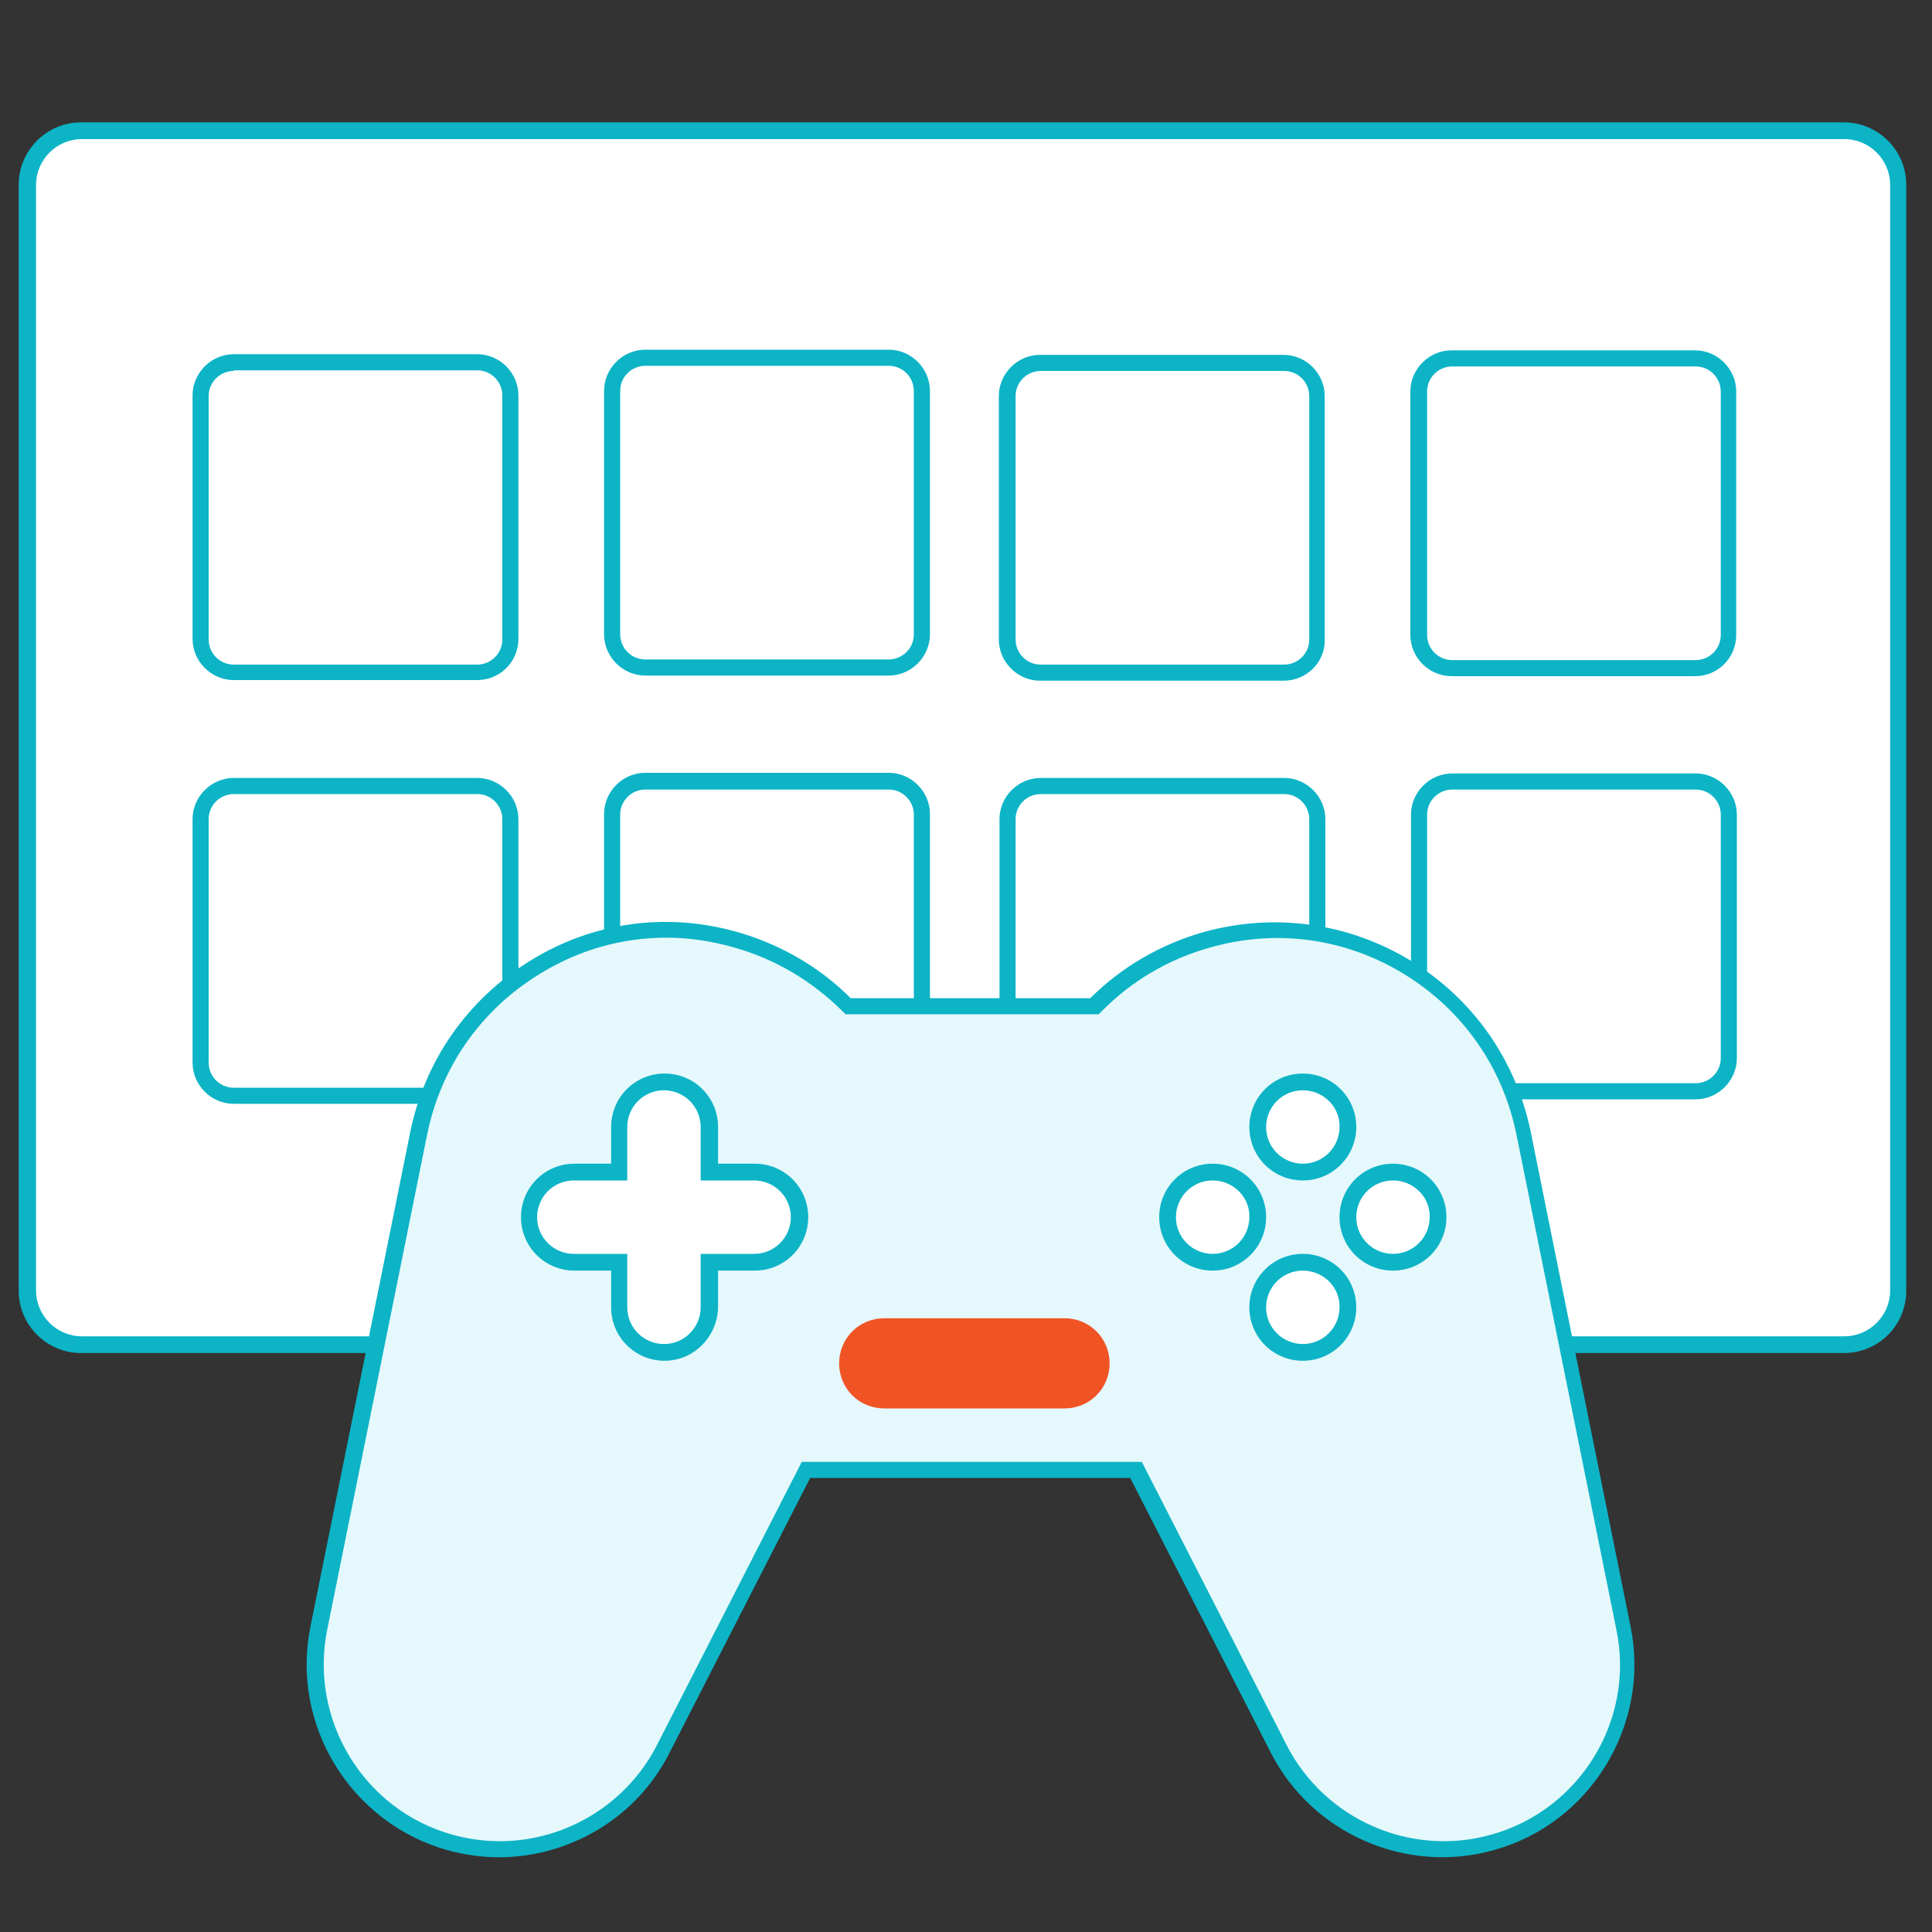 <?xml version="1.0" encoding="utf-8"?>
<!-- Generator: Adobe Illustrator 24.2.3, SVG Export Plug-In . SVG Version: 6.00 Build 0)  -->
<svg version="1.2" baseProfile="tiny" id="Layer_1" xmlns="http://www.w3.org/2000/svg" xmlns:xlink="http://www.w3.org/1999/xlink"
	 x="0px" y="0px" viewBox="0 0 300 300" overflow="visible" xml:space="preserve">
<rect x="0" y="0" width="300" height="300" fill="#333333" stroke="none"/>
<g>
	<path fill="#FFFFFF" d="M286.3,208.9l-273.7,0c-4.6,0-8.4-3.8-8.4-8.4l0-171.7c0-4.6,3.8-8.4,8.4-8.4l273.7,0
		c4.6,0,8.4,3.8,8.4,8.4l0,171.7C294.7,205.1,291,208.9,286.3,208.9z"/>
	<path fill="#0CB4C6" d="M286.3,210.1l-273.7,0c-5.3,0-9.7-4.3-9.7-9.7V28.7c0-5.3,4.3-9.7,9.7-9.7l273.7,0c5.3,0,9.7,4.3,9.7,9.7
		v171.7C296,205.8,291.7,210.1,286.3,210.1z M12.7,21.6c-3.9,0-7.1,3.2-7.1,7.1v171.7c0,3.9,3.2,7.1,7.1,7.1l273.7,0
		c3.9,0,7.1-3.2,7.1-7.1V28.7c0-3.9-3.2-7.1-7.1-7.1L12.7,21.6z"/>
</g>
<g>
	<g>
		<path fill="#FFFFFF" d="M74.1,104.4H36.3c-2.8,0-5.1-2.3-5.1-5.1V61.4c0-2.8,2.3-5.1,5.1-5.1h37.8c2.8,0,5.1,2.3,5.1,5.1v37.8
			C79.2,102.1,76.9,104.4,74.1,104.4z"/>
		<path fill="#0CB4C6" d="M74.1,105.6H36.3c-3.5,0-6.4-2.9-6.4-6.4V61.4c0-3.5,2.9-6.4,6.4-6.4h37.8c3.5,0,6.4,2.9,6.4,6.4v37.8
			C80.5,102.8,77.6,105.6,74.1,105.6z M36.3,57.6c-2.1,0-3.9,1.7-3.9,3.9v37.8c0,2.1,1.7,3.9,3.9,3.9h37.8c2.1,0,3.9-1.7,3.9-3.9
			V61.4c0-2.1-1.7-3.9-3.9-3.9H36.3z"/>
	</g>
	<g>
		<path fill="#FFFFFF" d="M138,103.6h-37.8c-2.8,0-5.1-2.3-5.1-5.1V60.7c0-2.8,2.3-5.1,5.1-5.1H138c2.8,0,5.1,2.3,5.1,5.1v37.8
			C143.1,101.3,140.8,103.6,138,103.6z"/>
		<path fill="#0CB4C6" d="M138,104.9h-37.8c-3.5,0-6.4-2.9-6.4-6.4V60.7c0-3.5,2.9-6.4,6.4-6.4H138c3.5,0,6.4,2.9,6.4,6.4v37.8
			C144.4,102,141.5,104.9,138,104.9z M100.2,56.8c-2.1,0-3.9,1.7-3.9,3.9v37.8c0,2.1,1.7,3.9,3.9,3.9H138c2.1,0,3.9-1.7,3.9-3.9
			V60.7c0-2.1-1.7-3.9-3.9-3.9H100.2z"/>
	</g>
	<g>
		<path fill="#FFFFFF" d="M74.1,170.1H36.3c-2.8,0-5.1-2.3-5.1-5.1v-37.8c0-2.8,2.3-5.1,5.1-5.1h37.8c2.8,0,5.1,2.3,5.1,5.1V165
			C79.3,167.8,77,170.1,74.1,170.1z"/>
		<path fill="#0CB4C6" d="M74.1,171.4H36.3c-3.5,0-6.4-2.9-6.4-6.4v-37.8c0-3.5,2.9-6.4,6.4-6.4h37.8c3.5,0,6.4,2.9,6.4,6.4V165
			C80.5,168.5,77.6,171.4,74.1,171.4z M36.3,123.3c-2.1,0-3.9,1.7-3.9,3.9V165c0,2.1,1.7,3.9,3.9,3.9h37.8c2.1,0,3.9-1.7,3.9-3.9
			v-37.8c0-2.1-1.7-3.9-3.9-3.9H36.3z"/>
	</g>
	<g>
		<path fill="#FFFFFF" d="M138,169.4h-37.8c-2.8,0-5.1-2.3-5.1-5.1v-37.8c0-2.8,2.3-5.1,5.1-5.1H138c2.8,0,5.1,2.3,5.1,5.1v37.8
			C143.2,167.1,140.9,169.4,138,169.4z"/>
		<path fill="#0CB4C6" d="M138,170.6h-37.8c-3.5,0-6.4-2.9-6.4-6.4v-37.8c0-3.5,2.9-6.4,6.4-6.4H138c3.5,0,6.4,2.9,6.4,6.4v37.8
			C144.4,167.8,141.5,170.6,138,170.6z M100.2,122.6c-2.1,0-3.9,1.7-3.9,3.9v37.8c0,2.1,1.7,3.9,3.9,3.9H138c2.1,0,3.9-1.7,3.9-3.9
			v-37.8c0-2.1-1.7-3.9-3.9-3.9H100.2z"/>
	</g>
</g>
<g>
	<g>
		<path fill="#FFFFFF" d="M199.3,104.4h-37.8c-2.8,0-5.1-2.3-5.1-5.1V61.5c0-2.8,2.3-5.1,5.1-5.1h37.8c2.8,0,5.1,2.3,5.1,5.1v37.8
			C204.5,102.1,202.2,104.4,199.3,104.4z"/>
		<path fill="#0CB4C6" d="M199.3,105.7h-37.8c-3.5,0-6.4-2.9-6.4-6.4V61.5c0-3.5,2.9-6.4,6.4-6.4h37.8c3.5,0,6.4,2.9,6.4,6.4v37.8
			C205.8,102.8,202.9,105.7,199.3,105.7z M161.6,57.6c-2.1,0-3.9,1.7-3.9,3.9v37.8c0,2.1,1.7,3.9,3.9,3.9h37.8
			c2.1,0,3.9-1.7,3.9-3.9V61.5c0-2.1-1.7-3.9-3.9-3.9H161.6z"/>
	</g>
	<g>
		<path fill="#FFFFFF" d="M263.2,103.7h-37.8c-2.8,0-5.1-2.3-5.1-5.1V60.8c0-2.8,2.3-5.1,5.1-5.1h37.8c2.8,0,5.1,2.3,5.1,5.1v37.8
			C268.4,101.4,266.1,103.7,263.2,103.7z"/>
		<path fill="#0CB4C6" d="M263.2,105h-37.8c-3.5,0-6.4-2.9-6.4-6.4V60.8c0-3.5,2.9-6.4,6.4-6.4h37.8c3.5,0,6.4,2.9,6.4,6.4v37.8
			C269.6,102.1,266.8,105,263.2,105z M225.5,56.9c-2.1,0-3.9,1.7-3.9,3.9v37.8c0,2.1,1.7,3.9,3.9,3.9h37.8c2.1,0,3.9-1.7,3.9-3.9
			V60.8c0-2.1-1.7-3.9-3.9-3.9H225.5z"/>
	</g>
	<g>
		<path fill="#FFFFFF" d="M199.4,170.2h-37.8c-2.8,0-5.1-2.3-5.1-5.1v-37.8c0-2.8,2.3-5.1,5.1-5.1h37.8c2.8,0,5.1,2.3,5.1,5.1V165
			C204.5,167.9,202.2,170.2,199.4,170.2z"/>
		<path fill="#0CB4C6" d="M199.4,171.4h-37.8c-3.5,0-6.4-2.9-6.4-6.4v-37.8c0-3.5,2.9-6.4,6.4-6.4h37.8c3.5,0,6.4,2.9,6.4,6.4V165
			C205.8,168.5,202.9,171.4,199.4,171.4z M161.6,123.3c-2.1,0-3.9,1.7-3.9,3.9V165c0,2.1,1.7,3.9,3.9,3.9h37.8
			c2.1,0,3.9-1.7,3.9-3.9v-37.8c0-2.1-1.7-3.9-3.9-3.9H161.6z"/>
	</g>
	<g>
		<path fill="#FFFFFF" d="M263.3,169.4h-37.8c-2.8,0-5.1-2.3-5.1-5.1v-37.8c0-2.8,2.3-5.1,5.1-5.1h37.8c2.8,0,5.1,2.3,5.1,5.1v37.8
			C268.4,167.1,266.1,169.4,263.3,169.4z"/>
		<path fill="#0CB4C6" d="M263.3,170.7h-37.8c-3.5,0-6.4-2.9-6.4-6.4v-37.8c0-3.5,2.9-6.4,6.4-6.4h37.8c3.5,0,6.4,2.9,6.4,6.4v37.8
			C269.7,167.8,266.8,170.7,263.3,170.7z M225.5,122.6c-2.1,0-3.9,1.7-3.9,3.9v37.8c0,2.1,1.7,3.9,3.9,3.9h37.8
			c2.1,0,3.9-1.7,3.9-3.9v-37.8c0-2.1-1.7-3.9-3.9-3.9H225.5z"/>
	</g>
</g>
<g>
	<g>
		<path fill="#E5F8FB" d="M252.1,252.8L236.6,176c-4.5-22.4-27.1-36.3-49.2-30.2l0,0c-7,1.9-12.9,5.6-17.5,10.3h-38.2
			c-4.7-4.7-10.6-8.4-17.5-10.3l0,0c-22-6.1-44.6,7.8-49.2,30.2l-15.5,76.8c-3,14.7,5.9,29.3,20.4,33.3l0,0
			c13.1,3.6,27-2.5,33.2-14.6l22.1-43.3h51.3l22.1,43.3c6.2,12.1,20.1,18.2,33.2,14.6l0,0C246.2,282.1,255.1,267.6,252.1,252.8z"/>
		<path fill="#0CB4C6" d="M77.4,288.4c-2.6,0-5.3-0.4-7.9-1.1c-15-4.2-24.4-19.4-21.3-34.7l15.5-76.8c2.3-11.2,8.9-20.6,18.6-26.6
			c9.7-6,21.1-7.6,32.1-4.5c6.7,1.9,12.8,5.4,17.7,10.3h37.2c4.9-4.9,11-8.4,17.7-10.3c11-3,22.4-1.4,32.1,4.5
			c9.7,6,16.3,15.4,18.6,26.6l15.5,76.8c3.1,15.3-6.3,30.6-21.3,34.7c-13.6,3.8-28.2-2.6-34.6-15.2l-21.8-42.6h-49.7l-21.8,42.6
			C98.9,282.3,88.4,288.4,77.4,288.4z M103.5,145.6c-6.9,0-13.7,1.9-19.8,5.7c-9.1,5.6-15.3,14.5-17.4,25l-15.5,76.8
			c-2.8,14,5.7,28,19.5,31.8c12.5,3.5,25.8-2.4,31.7-13.9l22.5-44h52.8l22.5,44c5.9,11.5,19.2,17.4,31.7,13.9
			c13.8-3.8,22.4-17.8,19.5-31.8l-15.5-76.8c-2.1-10.5-8.3-19.4-17.4-25c-9.1-5.6-19.8-7.1-30.1-4.2c-6.5,1.8-12.3,5.2-17,10
			l-0.4,0.4h-39.3l-0.4-0.4c-4.7-4.7-10.5-8.2-17-10C110.4,146.1,106.9,145.6,103.5,145.6z"/>
	</g>
	<g>
		<g>
			<path fill="#F05425" d="M172.3,211.7c0,3.9-3.1,7-7,7h-28c-3.9,0-7-3.1-7-7c0-3.9,3.1-7,7-7h28
				C169.2,204.7,172.3,207.8,172.3,211.7z"/>
		</g>
	</g>
	<g>
		<path fill="#FFFFFF" d="M117.2,182.1h-7v-7c0-3.9-3.1-7-7-7s-7,3.1-7,7v7h-7c-3.9,0-7,3.1-7,7s3.1,7,7,7h7v7c0,3.9,3.1,7,7,7
			s7-3.1,7-7v-7h7c3.9,0,7-3.1,7-7S121,182.1,117.2,182.1z"/>
		<path fill="#0CB4C6" d="M103.2,211.3c-4.6,0-8.3-3.7-8.3-8.3v-5.7h-5.7c-4.6,0-8.3-3.7-8.3-8.3c0-4.6,3.7-8.3,8.3-8.3h5.7v-5.7
			c0-4.6,3.7-8.3,8.3-8.3c4.6,0,8.3,3.7,8.3,8.3v5.7h5.7c4.6,0,8.3,3.7,8.3,8.3c0,4.6-3.7,8.3-8.3,8.3h-5.7v5.7
			C111.4,207.6,107.7,211.3,103.2,211.3z M89.1,183.3c-3.2,0-5.7,2.6-5.7,5.7c0,3.2,2.6,5.7,5.7,5.7h8.3v8.3c0,3.2,2.6,5.7,5.7,5.7
			c3.2,0,5.7-2.6,5.7-5.7v-8.3h8.3c3.2,0,5.7-2.6,5.7-5.7c0-3.2-2.6-5.7-5.7-5.7h-8.3v-8.3c0-3.2-2.6-5.7-5.7-5.7
			c-3.2,0-5.7,2.6-5.7,5.7v8.3H89.1z"/>
	</g>
	<g>
		<g>
			<circle fill="#FFFFFF" cx="202.3" cy="175.1" r="7"/>
			<path fill="#0CB4C6" d="M202.3,183.3c-4.6,0-8.3-3.7-8.3-8.3c0-4.6,3.7-8.3,8.3-8.3c4.6,0,8.3,3.7,8.3,8.3
				C210.6,179.6,206.9,183.3,202.3,183.3z M202.3,169.3c-3.2,0-5.7,2.6-5.7,5.7c0,3.2,2.6,5.7,5.7,5.7c3.2,0,5.7-2.6,5.7-5.7
				C208.1,171.9,205.5,169.3,202.3,169.3z"/>
		</g>
	</g>
	<g>
		<g>
			<circle fill="#FFFFFF" cx="202.3" cy="203.1" r="7"/>
			<path fill="#0CB4C6" d="M202.3,211.3c-4.6,0-8.3-3.7-8.3-8.3c0-4.6,3.7-8.3,8.3-8.3c4.6,0,8.3,3.7,8.3,8.3
				C210.6,207.6,206.9,211.3,202.3,211.3z M202.3,197.3c-3.2,0-5.7,2.6-5.7,5.7c0,3.2,2.6,5.7,5.7,5.7c3.2,0,5.7-2.6,5.7-5.7
				C208.1,199.9,205.5,197.3,202.3,197.3z"/>
		</g>
	</g>
	<g>
		<g>
			<circle fill="#FFFFFF" cx="216.3" cy="189.1" r="7"/>
			<path fill="#0CB4C6" d="M216.3,197.3c-4.6,0-8.3-3.7-8.3-8.3c0-4.6,3.7-8.3,8.3-8.3s8.3,3.7,8.3,8.3
				C224.6,193.6,220.9,197.3,216.3,197.3z M216.3,183.3c-3.2,0-5.7,2.6-5.7,5.7c0,3.2,2.6,5.7,5.7,5.7c3.2,0,5.7-2.6,5.7-5.7
				C222.1,185.9,219.5,183.3,216.3,183.3z"/>
		</g>
	</g>
	<g>
		<g>
			<circle fill="#FFFFFF" cx="188.3" cy="189.1" r="7"/>
			<path fill="#0CB4C6" d="M188.3,197.3c-4.6,0-8.3-3.7-8.3-8.3c0-4.6,3.7-8.3,8.3-8.3c4.6,0,8.3,3.7,8.3,8.3
				C196.6,193.6,192.9,197.3,188.3,197.3z M188.3,183.3c-3.2,0-5.7,2.6-5.7,5.7c0,3.2,2.6,5.7,5.7,5.7c3.2,0,5.7-2.6,5.7-5.7
				C194.1,185.9,191.5,183.3,188.3,183.3z"/>
		</g>
	</g>
</g>
</svg>
